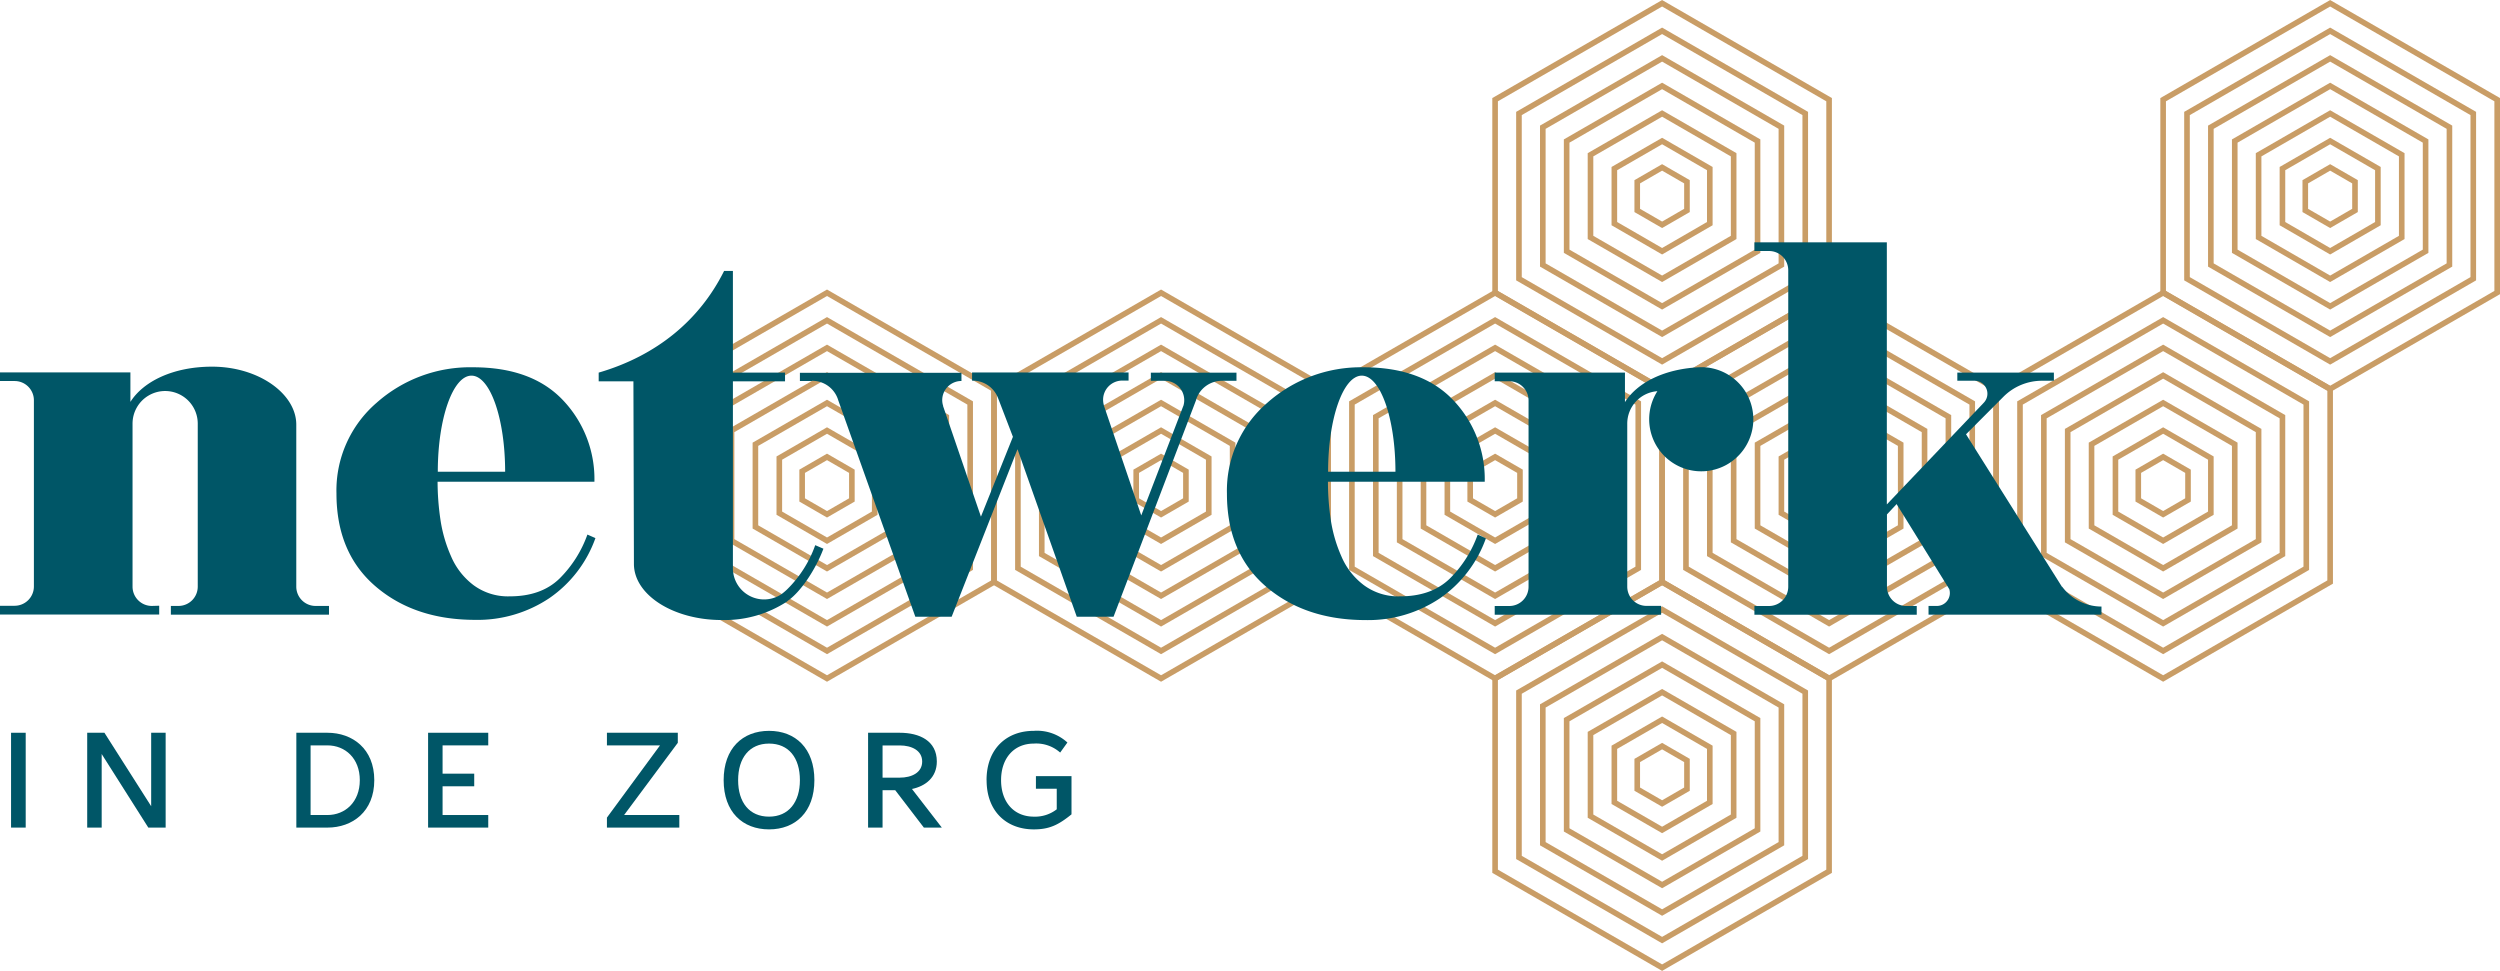 <?xml version="1.0" encoding="utf-8"?><svg xmlns="http://www.w3.org/2000/svg" width="157.17mm" height="61.04mm" viewBox="0 0 445.52 173.02"><title>Netwerk in de zorg - logo 013</title><polygon points="287.69 30.04 287.69 39.85 296.2 44.77 304.7 39.85 304.7 30.04 296.2 25.13 287.69 30.04" fill="none" stroke="#c99d66" stroke-miterlimit="10"/><polygon points="291.77 32.39 291.77 37.5 296.2 40.06 300.63 37.5 300.63 32.39 296.2 29.83 291.77 32.39" fill="none" stroke="#c99d66" stroke-miterlimit="10"/><polygon points="283.44 27.58 283.44 42.31 296.2 49.68 308.95 42.31 308.95 27.58 296.2 20.22 283.44 27.58" fill="none" stroke="#c99d66" stroke-miterlimit="10"/><polygon points="279.19 25.13 279.19 44.77 296.2 54.59 313.21 44.77 313.21 25.13 296.2 15.31 279.19 25.13" fill="none" stroke="#c99d66" stroke-miterlimit="10"/><polygon points="274.94 22.67 274.94 47.22 296.2 59.49 317.46 47.22 317.46 22.67 296.2 10.4 274.94 22.67" fill="none" stroke="#c99d66" stroke-miterlimit="10"/><polygon points="270.69 20.22 270.69 49.67 296.2 64.4 321.71 49.67 321.71 20.22 296.2 5.49 270.69 20.22" fill="none" stroke="#c99d66" stroke-miterlimit="10"/><polygon points="266.44 17.76 266.44 52.13 296.2 69.31 325.96 52.13 325.96 17.76 296.2 0.58 266.44 17.76" fill="none" stroke="#c99d66" stroke-miterlimit="10"/><polygon points="317.46 81.63 317.46 91.45 325.96 96.36 334.47 91.45 334.47 81.63 325.96 76.72 317.46 81.63" fill="none" stroke="#c99d66" stroke-miterlimit="10"/><polygon points="321.53 83.98 321.53 89.09 325.96 91.65 330.39 89.09 330.39 83.98 325.96 81.42 321.53 83.98" fill="none" stroke="#c99d66" stroke-miterlimit="10"/><polygon points="313.21 79.17 313.21 93.9 325.96 101.27 338.72 93.9 338.72 79.17 325.96 71.81 313.21 79.17" fill="none" stroke="#c99d66" stroke-miterlimit="10"/><polygon points="308.95 76.72 308.95 96.36 325.96 106.17 342.97 96.36 342.97 76.72 325.96 66.9 308.95 76.72" fill="none" stroke="#c99d66" stroke-miterlimit="10"/><polygon points="304.7 74.26 304.7 98.81 325.96 111.08 347.22 98.81 347.22 74.26 325.96 61.99 304.7 74.26" fill="none" stroke="#c99d66" stroke-miterlimit="10"/><polygon points="300.45 71.81 300.45 101.27 325.96 116 351.47 101.27 351.47 71.81 325.96 57.08 300.45 71.81" fill="none" stroke="#c99d66" stroke-miterlimit="10"/><polygon points="296.2 69.35 296.2 103.72 325.96 120.91 355.73 103.72 355.73 69.35 325.96 52.17 296.2 69.35" fill="none" stroke="#c99d66" stroke-miterlimit="10"/><polygon points="287.69 133.17 287.69 142.99 296.2 147.9 304.7 142.99 304.7 133.17 296.2 128.26 287.69 133.17" fill="none" stroke="#c99d66" stroke-miterlimit="10"/><polygon points="291.77 135.52 291.77 140.63 296.2 143.19 300.63 140.63 300.63 135.52 296.2 132.96 291.77 135.52" fill="none" stroke="#c99d66" stroke-miterlimit="10"/><polygon points="283.44 130.71 283.44 145.44 296.2 152.81 308.95 145.44 308.95 130.71 296.2 123.35 283.44 130.71" fill="none" stroke="#c99d66" stroke-miterlimit="10"/><polygon points="279.19 128.25 279.19 147.89 296.2 157.71 313.21 147.89 313.21 128.25 296.2 118.44 279.19 128.25" fill="none" stroke="#c99d66" stroke-miterlimit="10"/><polygon points="274.94 125.8 274.94 150.35 296.2 162.62 317.46 150.35 317.46 125.8 296.2 113.53 274.94 125.8" fill="none" stroke="#c99d66" stroke-miterlimit="10"/><polygon points="270.69 123.34 270.69 152.8 296.2 167.53 321.71 152.8 321.71 123.34 296.2 108.62 270.69 123.34" fill="none" stroke="#c99d66" stroke-miterlimit="10"/><polygon points="266.44 120.89 266.44 155.26 296.2 172.44 325.96 155.26 325.96 120.89 296.2 103.71 266.44 120.89" fill="none" stroke="#c99d66" stroke-miterlimit="10"/><polygon points="257.93 81.63 257.93 91.45 266.44 96.36 274.94 91.45 274.94 81.63 266.44 76.72 257.93 81.63" fill="none" stroke="#c99d66" stroke-miterlimit="10"/><polygon points="262 83.98 262 89.09 266.44 91.65 270.87 89.09 270.87 83.98 266.44 81.42 262 83.98" fill="none" stroke="#c99d66" stroke-miterlimit="10"/><polygon points="253.68 79.17 253.68 93.9 266.44 101.27 279.19 93.9 279.19 79.17 266.44 71.81 253.68 79.17" fill="none" stroke="#c99d66" stroke-miterlimit="10"/><polygon points="249.43 76.72 249.43 96.36 266.44 106.17 283.44 96.36 283.44 76.72 266.44 66.9 249.43 76.72" fill="none" stroke="#c99d66" stroke-miterlimit="10"/><polygon points="245.18 74.26 245.18 98.81 266.44 111.08 287.7 98.81 287.7 74.26 266.44 61.99 245.18 74.26" fill="none" stroke="#c99d66" stroke-miterlimit="10"/><polygon points="240.92 71.81 240.92 101.27 266.44 116 291.95 101.27 291.95 71.81 266.44 57.08 240.92 71.81" fill="none" stroke="#c99d66" stroke-miterlimit="10"/><polygon points="236.67 69.35 236.67 103.72 266.44 120.91 296.2 103.72 296.2 69.35 266.44 52.17 236.67 69.35" fill="none" stroke="#c99d66" stroke-miterlimit="10"/><polygon points="198.4 81.63 198.4 91.45 206.91 96.36 215.41 91.45 215.41 81.63 206.91 76.72 198.4 81.63" fill="none" stroke="#c99d66" stroke-miterlimit="10"/><polygon points="202.48 83.98 202.48 89.09 206.91 91.65 211.34 89.09 211.34 83.98 206.91 81.42 202.48 83.98" fill="none" stroke="#c99d66" stroke-miterlimit="10"/><polygon points="194.15 79.17 194.15 93.9 206.91 101.27 219.66 93.9 219.66 79.17 206.91 71.81 194.15 79.17" fill="none" stroke="#c99d66" stroke-miterlimit="10"/><polygon points="189.9 76.72 189.9 96.36 206.91 106.17 223.92 96.36 223.92 76.72 206.91 66.9 189.9 76.72" fill="none" stroke="#c99d66" stroke-miterlimit="10"/><polygon points="185.65 74.26 185.65 98.81 206.91 111.08 228.17 98.81 228.17 74.26 206.91 61.99 185.65 74.26" fill="none" stroke="#c99d66" stroke-miterlimit="10"/><polygon points="181.4 71.81 181.4 101.27 206.91 116 232.42 101.27 232.42 71.81 206.91 57.08 181.4 71.81" fill="none" stroke="#c99d66" stroke-miterlimit="10"/><polygon points="177.14 69.35 177.14 103.72 206.91 120.91 236.67 103.72 236.67 69.35 206.91 52.17 177.14 69.35" fill="none" stroke="#c99d66" stroke-miterlimit="10"/><polygon points="376.99 81.63 376.99 91.45 385.49 96.36 393.99 91.45 393.99 81.63 385.49 76.72 376.99 81.63" fill="none" stroke="#c99d66" stroke-miterlimit="10"/><polygon points="381.06 83.98 381.06 89.09 385.49 91.65 389.92 89.09 389.92 83.98 385.49 81.42 381.06 83.98" fill="none" stroke="#c99d66" stroke-miterlimit="10"/><polygon points="372.73 79.17 372.73 93.9 385.49 101.27 398.25 93.9 398.25 79.17 385.49 71.81 372.73 79.17" fill="none" stroke="#c99d66" stroke-miterlimit="10"/><polygon points="368.48 76.72 368.48 96.36 385.49 106.17 402.5 96.36 402.5 76.72 385.49 66.9 368.48 76.72" fill="none" stroke="#c99d66" stroke-miterlimit="10"/><polygon points="364.23 74.26 364.23 98.81 385.49 111.08 406.75 98.81 406.75 74.26 385.49 61.99 364.23 74.26" fill="none" stroke="#c99d66" stroke-miterlimit="10"/><polygon points="359.98 71.81 359.98 101.27 385.49 116 411 101.27 411 71.81 385.49 57.08 359.98 71.81" fill="none" stroke="#c99d66" stroke-miterlimit="10"/><polygon points="355.73 69.35 355.73 103.72 385.49 120.91 415.25 103.72 415.25 69.35 385.49 52.17 355.73 69.35" fill="none" stroke="#c99d66" stroke-miterlimit="10"/><polygon points="406.75 30.04 406.75 39.85 415.25 44.77 423.76 39.85 423.76 30.04 415.25 25.13 406.75 30.04" fill="none" stroke="#c99d66" stroke-miterlimit="10"/><polygon points="410.82 32.39 410.82 37.5 415.25 40.06 419.68 37.5 419.68 32.39 415.25 29.83 410.82 32.39" fill="none" stroke="#c99d66" stroke-miterlimit="10"/><polygon points="402.5 27.58 402.5 42.31 415.25 49.68 428.01 42.31 428.01 27.58 415.25 20.22 402.5 27.58" fill="none" stroke="#c99d66" stroke-miterlimit="10"/><polygon points="398.25 25.13 398.25 44.77 415.25 54.59 432.26 44.77 432.26 25.13 415.25 15.31 398.25 25.13" fill="none" stroke="#c99d66" stroke-miterlimit="10"/><polygon points="393.99 22.67 393.99 47.22 415.25 59.49 436.51 47.22 436.51 22.67 415.25 10.4 393.99 22.67" fill="none" stroke="#c99d66" stroke-miterlimit="10"/><polygon points="389.74 20.22 389.74 49.67 415.25 64.4 440.76 49.67 440.76 20.22 415.25 5.49 389.74 20.22" fill="none" stroke="#c99d66" stroke-miterlimit="10"/><polygon points="385.49 17.76 385.49 52.13 415.25 69.31 445.02 52.13 445.02 17.76 415.25 0.58 385.49 17.76" fill="none" stroke="#c99d66" stroke-miterlimit="10"/><polygon points="138.88 81.63 138.88 91.45 147.38 96.36 155.88 91.45 155.88 81.63 147.38 76.72 138.88 81.63" fill="none" stroke="#c99d66" stroke-miterlimit="10"/><polygon points="142.95 83.98 142.95 89.09 147.38 91.65 151.81 89.09 151.81 83.98 147.38 81.42 142.95 83.98" fill="none" stroke="#c99d66" stroke-miterlimit="10"/><polygon points="134.62 79.17 134.62 93.9 147.38 101.27 160.14 93.9 160.14 79.17 147.38 71.81 134.62 79.17" fill="none" stroke="#c99d66" stroke-miterlimit="10"/><polygon points="130.37 76.72 130.37 96.36 147.38 106.17 164.39 96.36 164.39 76.72 147.38 66.9 130.37 76.72" fill="none" stroke="#c99d66" stroke-miterlimit="10"/><polygon points="126.12 74.26 126.12 98.81 147.38 111.08 168.64 98.81 168.64 74.26 147.38 61.99 126.12 74.26" fill="none" stroke="#c99d66" stroke-miterlimit="10"/><polygon points="121.87 71.81 121.87 101.27 147.38 116 172.89 101.27 172.89 71.81 147.38 57.08 121.87 71.81" fill="none" stroke="#c99d66" stroke-miterlimit="10"/><polygon points="117.62 69.35 117.62 103.72 147.38 120.91 177.14 103.72 177.14 69.35 147.38 52.17 117.62 69.35" fill="none" stroke="#c99d66" stroke-miterlimit="10"/><rect x="1.97" y="130.58" width="2.61" height="16.9" fill="#005667"/><polygon points="15.54 130.58 18.61 130.58 26.94 143.67 26.94 130.58 29.52 130.58 29.52 147.48 26.43 147.48 18.12 134.37 18.12 147.48 15.54 147.48 15.54 130.58" fill="#005667"/><path d="M451,474.91h5.54c4.46,0,8.35,2.85,8.35,8.45s-3.89,8.45-8.35,8.45H451Zm5.54,14.66c3.17,0,5.77-2.32,5.77-6.21s-2.6-6.2-5.77-6.2h-3v12.41Z" transform="translate(-398.19 -344.33)" fill="#005667"/><polygon points="76.29 130.58 87.01 130.58 87.01 132.83 78.87 132.83 78.87 137.87 84.51 137.87 84.51 140.12 78.87 140.12 78.87 145.24 87.01 145.24 87.01 147.48 76.29 147.48 76.29 130.58" fill="#005667"/><polygon points="108.16 145.7 117.62 132.83 108.16 132.83 108.16 130.58 120.79 130.58 120.79 132.37 111.22 145.24 121.06 145.24 121.06 147.48 108.16 147.48 108.16 145.7" fill="#005667"/><path d="M527.15,483.36c0-5.67,3.38-8.79,8.09-8.79s8.08,3.12,8.08,8.79-3.38,8.77-8.08,8.77-8.09-3.09-8.09-8.77m13.59,0c0-4-2-6.52-5.5-6.52s-5.51,2.56-5.51,6.52,2,6.5,5.51,6.5,5.5-2.61,5.5-6.5" transform="translate(-398.19 -344.33)" fill="#005667"/><path d="M552.89,474.91h5.64c3.52,0,6.61,1.43,6.61,5.12,0,2.83-2,4.39-4.43,4.9l5.32,6.88h-3.2l-5.1-6.66h-2.26v6.66h-2.58Zm5.64,8c2.12,0,4-.89,4-2.87s-1.88-2.87-4-2.87h-3.06v5.74Z" transform="translate(-398.19 -344.33)" fill="#005667"/><path d="M574,483.36c0-5.65,3.63-8.79,8.41-8.79a8,8,0,0,1,6,2.08l-1.29,1.79a6.4,6.4,0,0,0-4.7-1.6c-3.52,0-5.83,2.59-5.83,6.52s2.31,6.5,5.83,6.5a6.29,6.29,0,0,0,4.09-1.31v-3.67h-3.71v-2.24h6.34v6.81c-2.37,1.93-4,2.68-6.72,2.68-4.78,0-8.41-3.12-8.41-8.77" transform="translate(-398.19 -344.33)" fill="#005667"/><path d="M538.51,451.44c2.29-1.54,5-5.53,6.42-9.33l-1.46-.63a20.63,20.63,0,0,1-5,7.87,10.1,10.1,0,0,1-1,.85l.81,1-.81-1a5.56,5.56,0,0,1-8.67-4.63V412.28h9.29v-1.55H528.8V392.61h-1.57c-4.35,8.75-12,15.1-22.35,18.12v1.55h6.19l.09,32.54c0,5.51,7,10,15.65,10a20.39,20.39,0,0,0,11.69-3.33" transform="translate(-398.19 -344.33)" fill="#005667"/><path d="M502.87,439.59a20.87,20.87,0,0,1-5,7.87q-3.25,3.14-8.84,3.14a10.32,10.32,0,0,1-6.46-2,12.64,12.64,0,0,1-4-5.14,25.06,25.06,0,0,1-1.9-6.6,46.7,46.7,0,0,1-.5-6.69h27.95a20.39,20.39,0,0,0-5.56-14.48q-5.56-5.91-16.06-5.91a25.09,25.09,0,0,0-17.19,6.32,20.62,20.62,0,0,0-7.16,16.16q0,10.56,6.93,16.53t17.7,6a23,23,0,0,0,13.31-3.87,21.86,21.86,0,0,0,8.21-10.7Zm-20.66-28.32c3.32,0,6,7.62,6,17.12h-12c0-9.5,2.69-17.12,6-17.12" transform="translate(-398.19 -344.33)" fill="#005667"/><path d="M661.53,439.59a20.75,20.75,0,0,1-5,7.87q-3.25,3.14-8.84,3.14a10.32,10.32,0,0,1-6.46-2,12.64,12.64,0,0,1-4-5.14,25.44,25.44,0,0,1-1.9-6.6,46.66,46.66,0,0,1-.49-6.69h27.94a20.35,20.35,0,0,0-5.56-14.48q-5.57-5.91-16.06-5.91A25.11,25.11,0,0,0,624,416.14a20.62,20.62,0,0,0-7.16,16.16q0,10.56,6.93,16.53t17.7,6a23,23,0,0,0,13.31-3.87,21.86,21.86,0,0,0,8.21-10.7Zm-20.66-28.32c3.32,0,6,7.62,6,17.12h-12c0-9.5,2.69-17.12,6-17.12" transform="translate(-398.19 -344.33)" fill="#005667"/><path d="M425.24,452.31a3.44,3.44,0,0,1-3.43-3.43V419.82a5.81,5.81,0,1,1,11.62,0v29.06a3.44,3.44,0,0,1-3.43,3.43h-1.36v1.56h28.18v-1.56h-2.4a3.44,3.44,0,0,1-3.43-3.43V420c0-5.5-6.72-10.33-15-10.33-7,0-12.29,2.67-14.56,6.28v-5.26H398.19v1.54h2.61a3.43,3.43,0,0,1,3.43,3.43v33.19a3.44,3.44,0,0,1-3.43,3.43h-2.61v1.56h28.37v-1.57Z" transform="translate(-398.19 -344.33)" fill="#005667"/><path d="M542.93,412.19a4.84,4.84,0,0,1,4.57,3.24l.08.25,13.73,38.56h6.47l11.74-29.86,10.56,29.86h6.55l14.74-38.69,0-.08a4.82,4.82,0,0,1,4.58-3.28h2.59v-1.45H603.28v1.45h2.53a3.45,3.45,0,0,1,3.29,4.39l0,0-7.53,19.6-6.67-19.62,0-.05a3.62,3.62,0,0,1-.13-.94,3.42,3.42,0,0,1,3.43-3.42h1.11v-1.45H571.42v1.46h.11a4.82,4.82,0,0,1,4.45,2.94l.13.32,2.59,6.75L573,436.4l-6.74-19.69,0-.07a3.47,3.47,0,0,1-.16-1,3.43,3.43,0,0,1,3.43-3.42v-1.46H540.74v1.46h2.19" transform="translate(-398.19 -344.33)" fill="#005667"/><path d="M701.36,409.76h0c-6.55.23-11.41,2.78-13.59,6.23v-5.26H664.56v1.54h2.61a3.42,3.42,0,0,1,3.42,3.42v33.2a3.43,3.43,0,0,1-3.42,3.43h-2.61v1.56h29.65V452.3H691.6a3.43,3.43,0,0,1-3.42-3.43V419.82a5.79,5.79,0,0,1,5.37-5.78,9.28,9.28,0,1,0,7.81-4.28M693.55,414Z" transform="translate(-398.19 -344.33)" fill="#005667"/><path d="M765.65,448.9l-17.1-27.18,6.49-6.51.12-.12a9.69,9.69,0,0,1,6.94-2.91h2.11v-1.45H747v1.45h3.06a2.31,2.31,0,0,1,1.64,3.93l-.1.11-17.16,18V387.51h-23.6v1.55h2.61a3.42,3.42,0,0,1,3.42,3.43v56.4a3.43,3.43,0,0,1-3.42,3.43h-2.61v1.56h28.93v-1.56h-1.88a3.44,3.44,0,0,1-3.43-3.43h0V436l1.72-1.84,9.39,15.16a2.48,2.48,0,0,1,.1.68,2.31,2.31,0,0,1-2.31,2.31h-1.49v1.56h30.82v-1.45a8.75,8.75,0,0,1-7-3.53" transform="translate(-398.19 -344.33)" fill="#005667"/></svg>